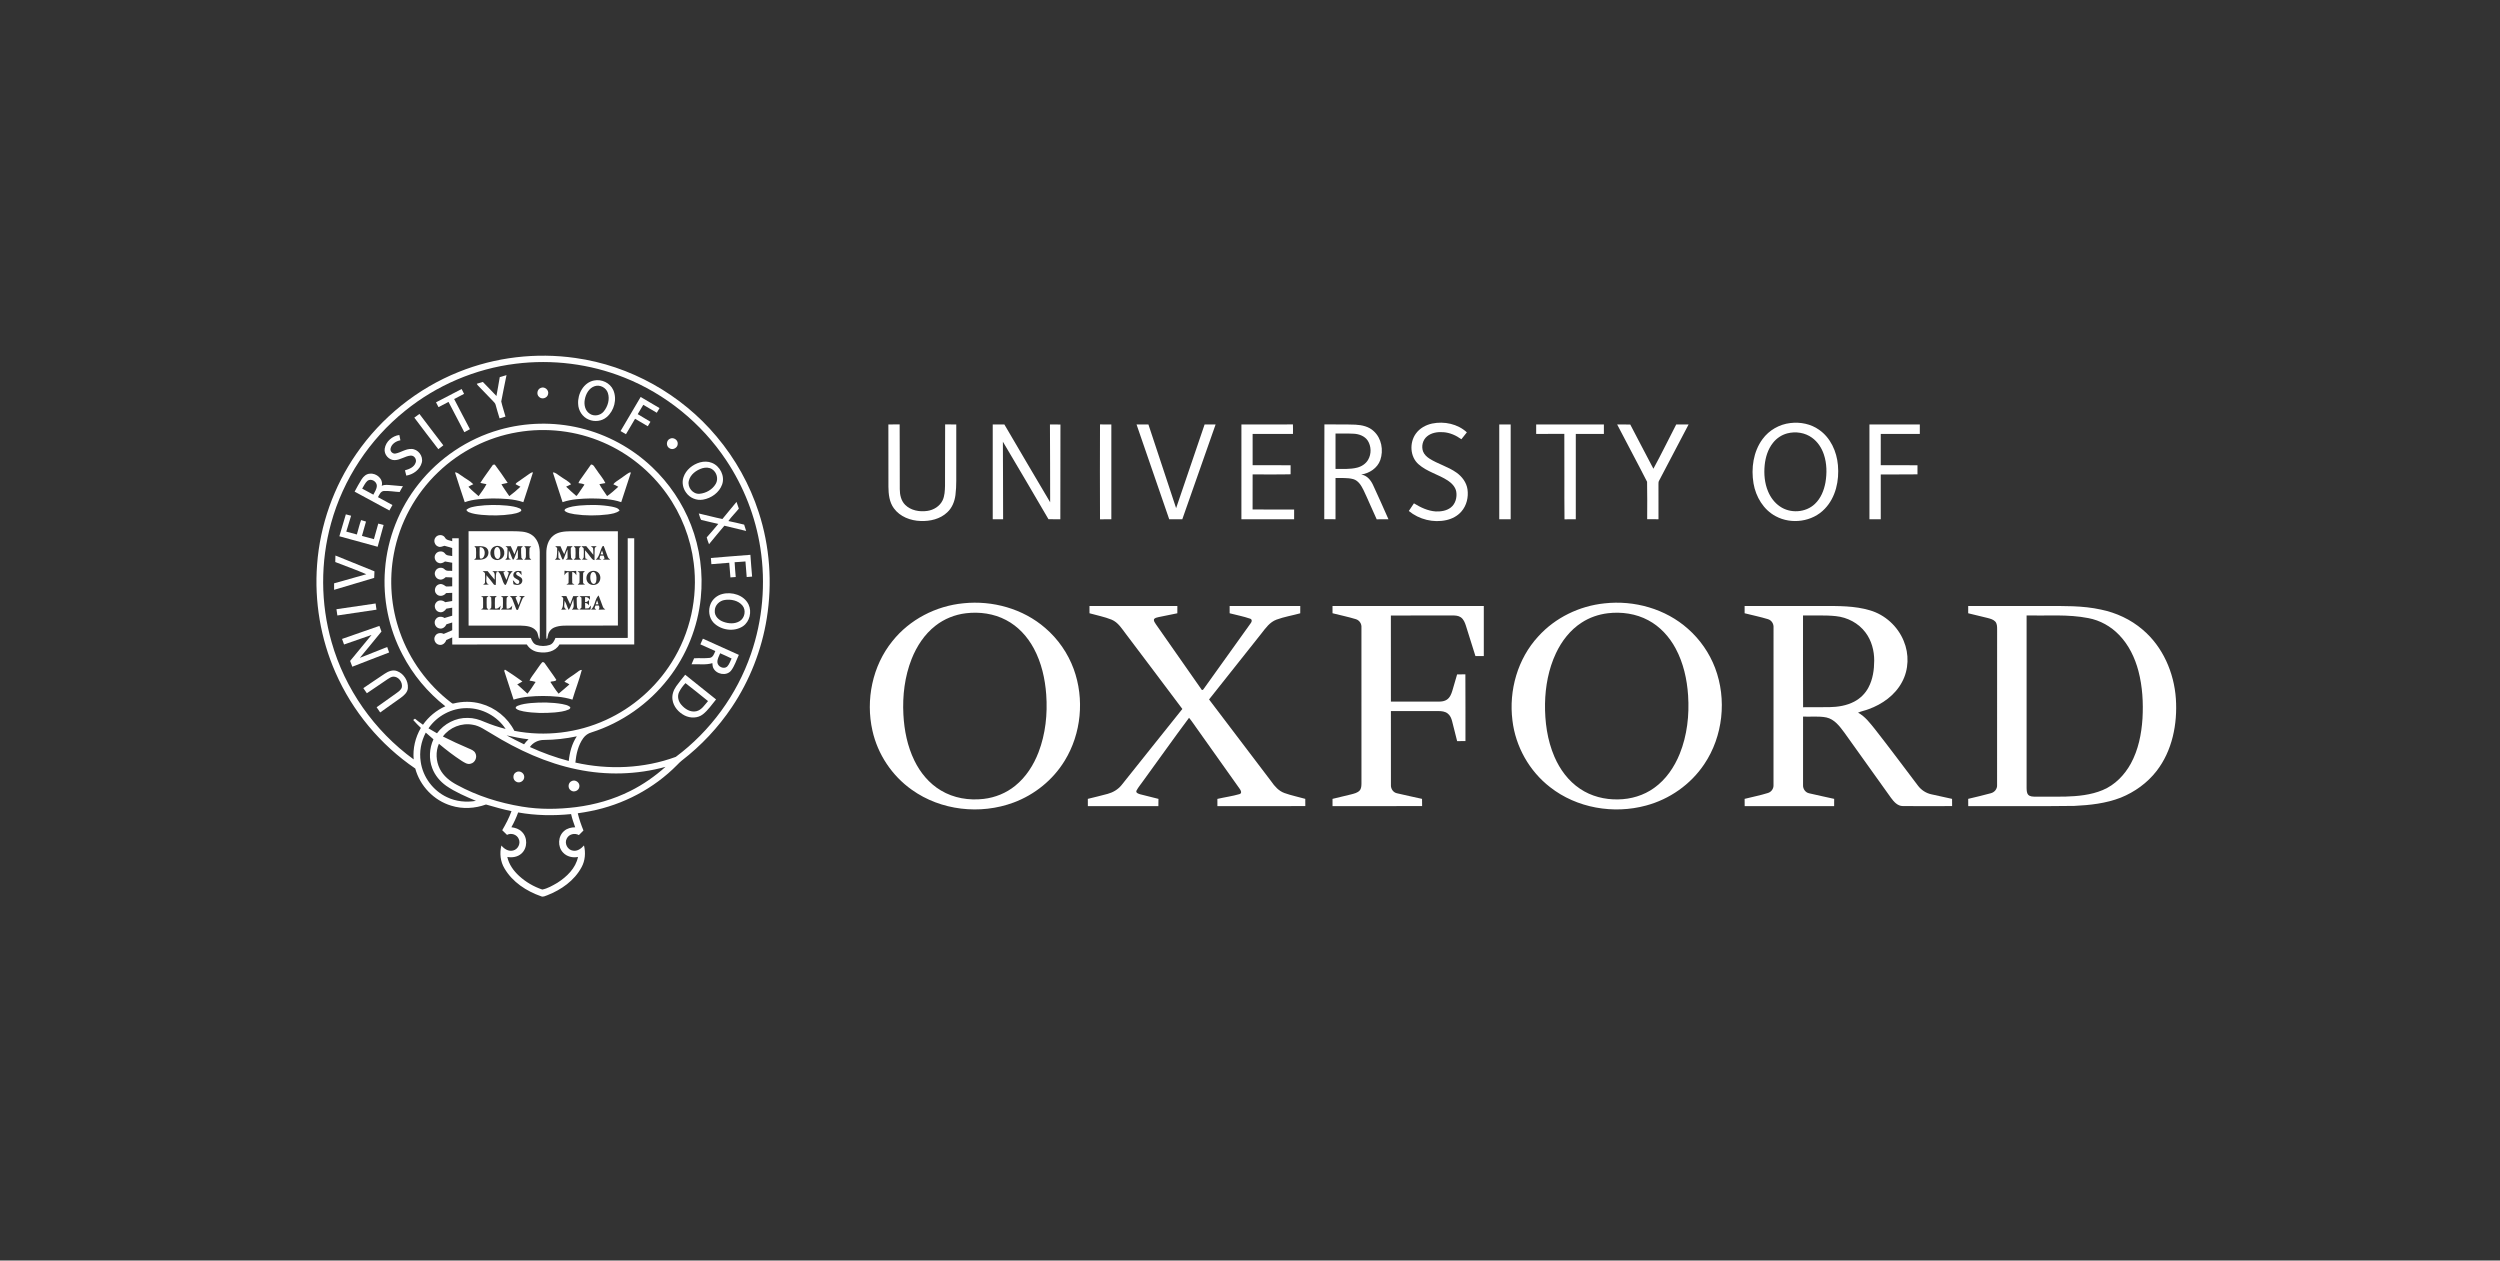 <?xml version="1.0" encoding="UTF-8"?> <svg xmlns="http://www.w3.org/2000/svg" width="238" height="120" viewBox="0 0 238 120" fill="none"><rect x="0" y="0" width="238" height="120" fill="#333333" stroke="none"/><path d="M43.665 35.41C47.167 33.996 51.044 33.544 54.78 34.08C59.981 34.805 64.858 37.537 68.224 41.563C70.006 43.678 71.378 46.138 72.23 48.77C73.287 52.011 73.538 55.503 72.996 58.867C72.514 61.877 71.376 64.781 69.677 67.313C68.378 69.255 66.755 70.98 64.906 72.407C64.747 72.531 64.606 72.676 64.466 72.821C62.241 75.081 59.314 76.615 56.205 77.221C55.807 77.302 55.406 77.366 55.004 77.424C55.136 77.986 55.327 78.531 55.545 79.065C55.4 79.208 55.255 79.353 55.11 79.499C54.718 79.279 54.169 79.402 53.964 79.817C53.7 80.274 54.022 80.914 54.543 80.982C54.965 81.062 55.332 80.782 55.596 80.486C55.765 81.178 55.711 81.93 55.364 82.559C54.682 83.835 53.425 84.711 52.101 85.228C51.911 85.289 51.71 85.42 51.509 85.325C50.116 84.84 48.785 83.971 48.028 82.675C47.633 82.023 47.547 81.225 47.733 80.492C47.997 80.821 48.422 81.085 48.856 80.966C49.315 80.855 49.587 80.298 49.384 79.87C49.212 79.446 48.665 79.265 48.267 79.48C48.11 79.338 47.961 79.188 47.812 79.037C48.151 78.455 48.468 77.856 48.695 77.22C47.873 77.059 47.071 76.815 46.266 76.589C45.21 76.972 44.033 77.039 42.956 76.7C41.307 76.21 39.979 74.822 39.534 73.164C36.216 70.909 33.552 67.709 31.942 64.035C30.522 60.817 29.919 57.247 30.188 53.741C30.467 49.984 31.771 46.312 33.915 43.215C36.309 39.734 39.743 36.98 43.665 35.41ZM49.087 34.628C45.252 35.1 41.563 36.678 38.563 39.11C35.18 41.829 32.672 45.62 31.52 49.806C30.497 53.487 30.513 57.449 31.566 61.121C32.826 65.58 35.631 69.576 39.382 72.295C39.288 71.254 39.54 70.197 40.066 69.297C39.812 69.056 39.567 68.804 39.335 68.541C39.391 68.5 39.447 68.459 39.504 68.419C39.744 68.628 40.004 68.812 40.267 68.994C40.803 68.231 41.544 67.617 42.397 67.238C40.707 65.914 39.302 64.227 38.317 62.319C37.012 59.847 36.428 57 36.654 54.214C36.875 51.263 38.008 48.391 39.85 46.075C41.794 43.612 44.52 41.774 47.54 40.916C50.034 40.203 52.712 40.143 55.234 40.75C57.792 41.362 60.179 42.661 62.084 44.474C63.702 46.005 64.978 47.897 65.782 49.976C66.636 52.172 66.953 54.571 66.714 56.914C66.437 59.711 65.341 62.416 63.607 64.627C61.756 67.002 59.184 68.81 56.312 69.723C55.998 69.808 55.72 70.001 55.531 70.265C55.044 70.939 54.854 71.781 54.775 72.596C57.928 73.307 61.294 73.172 64.336 72.054C67.625 69.603 70.153 66.142 71.489 62.264C72.606 59.037 72.91 55.535 72.386 52.162C71.927 49.186 70.804 46.316 69.132 43.813C66.786 40.287 63.353 37.494 59.413 35.936C56.155 34.636 52.566 34.192 49.087 34.628ZM49.244 41.15C46.43 41.625 43.776 42.974 41.718 44.949C39.543 47.017 38.035 49.779 37.492 52.733C37.025 55.212 37.224 57.813 38.072 60.19C38.997 62.82 40.704 65.166 42.916 66.865C42.997 66.919 43.082 67.019 43.191 66.969C44.039 66.755 44.94 66.755 45.783 66.993C47.141 67.361 48.33 68.318 48.967 69.576C51.885 70.145 54.977 69.781 57.68 68.541C60.241 67.378 62.443 65.447 63.938 63.066C65.707 60.281 66.459 56.875 66.043 53.603C65.754 51.239 64.859 48.953 63.474 47.017C61.95 44.877 59.838 43.16 57.425 42.121C54.87 41.01 51.988 40.673 49.244 41.15ZM40.792 69.337C41.06 69.498 41.329 69.656 41.602 69.81C42.273 68.893 43.39 68.313 44.532 68.345C45.083 68.343 45.619 68.499 46.119 68.723C46.775 68.995 47.449 69.222 48.137 69.396C47.331 68.182 45.904 67.404 44.443 67.415C43.005 67.4 41.6 68.153 40.792 69.337ZM42.163 70.114C42.968 70.516 43.782 70.898 44.611 71.247C44.851 71.353 45.138 71.446 45.256 71.704C45.46 72.083 45.23 72.609 44.806 72.704C44.494 72.8 44.213 72.592 43.961 72.441C43.199 71.945 42.478 71.391 41.783 70.806C41.458 71.559 41.503 72.458 41.868 73.189C42.21 73.876 42.836 74.37 43.502 74.722C45.421 75.771 47.538 76.436 49.691 76.79C51.392 77.075 53.13 77.05 54.837 76.838C56.631 76.61 58.397 76.111 60.014 75.295C61.227 74.691 62.345 73.906 63.356 73.004C60.623 73.758 57.715 73.829 54.943 73.247C52.038 72.656 49.31 71.398 46.798 69.85C46.22 69.53 45.677 69.096 45.005 68.995C43.944 68.793 42.804 69.247 42.163 70.114ZM40.533 69.743C40.087 70.589 39.902 71.576 40.053 72.524C40.255 73.973 41.232 75.279 42.558 75.894C43.409 76.305 44.384 76.4 45.311 76.243C44.338 75.825 43.352 75.412 42.476 74.808C41.89 74.387 41.402 73.812 41.15 73.13C40.813 72.247 40.87 71.236 41.265 70.381C41.022 70.167 40.781 69.95 40.533 69.743ZM48.23 70.008C48.775 70.309 49.332 70.585 49.89 70.859C50.016 70.685 50.159 70.524 50.318 70.38C49.614 70.308 48.922 70.152 48.23 70.008ZM51.778 70.443C51.259 70.439 50.741 70.685 50.445 71.116C51.637 71.664 52.876 72.11 54.146 72.445C54.228 71.621 54.449 70.794 54.912 70.097C53.882 70.317 52.831 70.435 51.778 70.443ZM48.682 78.754C49.047 78.796 49.418 78.915 49.679 79.186C50.245 79.726 50.229 80.741 49.642 81.259C49.282 81.587 48.763 81.665 48.297 81.582C48.447 82.292 48.889 82.9 49.414 83.384C50.048 83.966 50.81 84.412 51.627 84.685C52.138 84.585 52.609 84.305 53.059 84.044C53.953 83.474 54.806 82.659 55.026 81.581C54.523 81.682 53.962 81.554 53.607 81.169C53.066 80.612 53.107 79.6 53.711 79.103C53.997 78.853 54.384 78.76 54.757 78.759C54.61 78.345 54.464 77.93 54.368 77.501C52.69 77.67 50.99 77.642 49.328 77.344C49.154 77.831 48.936 78.302 48.682 78.754Z" fill="white"></path><path d="M47.577 35.9C47.789 35.831 48.004 35.772 48.22 35.712C48.057 36.549 47.869 37.382 47.719 38.219C47.827 38.706 47.993 39.178 48.122 39.659C47.934 39.714 47.746 39.77 47.56 39.83C47.415 39.405 47.312 38.967 47.182 38.536C47.148 38.386 47.025 38.283 46.926 38.175C46.47 37.711 46.028 37.233 45.57 36.77C45.505 36.697 45.425 36.629 45.394 36.533C45.584 36.471 45.777 36.42 45.968 36.361C46.406 36.8 46.828 37.255 47.261 37.7C47.364 37.1 47.483 36.502 47.577 35.9Z" fill="white"></path><path d="M56.551 36.223C57.275 36.073 58.08 36.45 58.383 37.133C58.765 38 58.475 39.094 57.763 39.703C57.299 40.106 56.604 40.184 56.046 39.943C55.45 39.703 55.057 39.087 55.039 38.452C54.981 37.499 55.554 36.414 56.551 36.223ZM56.623 36.761C56.073 36.935 55.766 37.505 55.671 38.042C55.579 38.524 55.699 39.102 56.135 39.381C56.551 39.67 57.157 39.563 57.472 39.174C57.866 38.696 58.069 38.011 57.869 37.409C57.708 36.909 57.126 36.601 56.623 36.761Z" fill="white"></path><path d="M51.499 36.922C51.857 36.774 52.278 37.136 52.18 37.512C52.121 37.887 51.609 38.062 51.335 37.798C51.038 37.562 51.136 37.035 51.499 36.922Z" fill="white"></path><path d="M41.508 38.302C42.321 37.88 43.134 37.457 43.947 37.034C44.025 37.188 44.103 37.341 44.18 37.495C43.863 37.657 43.55 37.822 43.235 37.988C43.737 38.943 44.227 39.906 44.736 40.858C44.56 40.958 44.382 41.053 44.203 41.146C43.7 40.186 43.2 39.224 42.699 38.262C42.382 38.429 42.065 38.596 41.746 38.759C41.666 38.607 41.587 38.454 41.508 38.302Z" fill="white"></path><path d="M59.078 41.037C59.711 39.953 60.352 38.873 60.99 37.791C61.59 38.143 62.189 38.498 62.789 38.85C62.701 38.999 62.613 39.147 62.526 39.295C62.099 39.04 61.669 38.79 61.24 38.538C61.065 38.835 60.894 39.135 60.711 39.428C61.11 39.677 61.525 39.902 61.923 40.155C61.836 40.295 61.751 40.437 61.668 40.579C61.263 40.344 60.86 40.107 60.458 39.868C60.169 40.358 59.88 40.848 59.592 41.338C59.422 41.235 59.25 41.134 59.078 41.037Z" fill="white"></path><path d="M39.443 39.759C39.606 39.643 39.766 39.522 39.928 39.404C40.677 40.41 41.449 41.396 42.205 42.396C42.045 42.517 41.887 42.639 41.729 42.762C40.965 41.762 40.193 40.769 39.443 39.759Z" fill="white"></path><path d="M136.34 40.321C137.489 40.085 138.769 40.351 139.645 41.159C139.479 41.384 139.293 41.594 139.122 41.816C138.619 41.451 138.03 41.186 137.405 41.144C136.864 41.103 136.273 41.189 135.848 41.549C135.436 41.89 135.294 42.498 135.481 42.993C135.593 43.272 135.821 43.485 136.067 43.648C136.89 44.178 137.865 44.424 138.663 44.997C139.188 45.37 139.608 45.93 139.704 46.579C139.814 47.323 139.626 48.128 139.123 48.699C138.758 49.122 138.243 49.391 137.704 49.512C136.459 49.794 135.102 49.455 134.119 48.646C134.283 48.405 134.45 48.164 134.607 47.917C135.238 48.307 135.934 48.641 136.686 48.69C137.181 48.707 137.714 48.629 138.116 48.316C138.565 47.967 138.726 47.346 138.635 46.801C138.551 46.347 138.205 45.996 137.834 45.75C136.944 45.163 135.853 44.916 135.046 44.199C134.227 43.486 134.167 42.144 134.786 41.285C135.151 40.774 135.733 40.451 136.34 40.321Z" fill="white"></path><path d="M170.44 40.274C171.388 40.157 172.39 40.356 173.175 40.914C174.269 41.671 174.859 42.985 174.971 44.283C175.105 45.75 174.767 47.348 173.72 48.436C172.553 49.676 170.538 49.952 169.053 49.147C167.884 48.531 167.15 47.294 166.934 46.016C166.695 44.577 166.913 42.997 167.794 41.803C168.414 40.953 169.397 40.392 170.44 40.274ZM170.152 41.256C169.614 41.396 169.131 41.721 168.789 42.157C168.306 42.759 168.074 43.525 167.997 44.283C167.914 45.125 167.989 45.999 168.32 46.784C168.555 47.349 168.935 47.864 169.444 48.21C170.431 48.902 171.903 48.812 172.777 47.973C173.342 47.441 173.644 46.688 173.782 45.936C173.931 45.053 173.92 44.125 173.633 43.269C173.423 42.641 173.043 42.056 172.499 41.668C171.832 41.183 170.943 41.051 170.152 41.256Z" fill="white"></path><path d="M84.573 40.408C84.93 40.407 85.288 40.412 85.646 40.403C85.667 42.459 85.642 44.515 85.659 46.571C85.661 47.102 85.78 47.67 86.169 48.058C86.71 48.603 87.542 48.746 88.278 48.639C88.885 48.555 89.469 48.194 89.737 47.63C89.936 47.203 89.951 46.719 89.966 46.256C89.981 44.305 89.96 42.355 89.977 40.404C90.331 40.411 90.683 40.408 91.037 40.408C91.037 41.754 91.036 43.099 91.037 44.445C91.023 45.339 91.076 46.239 90.959 47.128C90.881 47.742 90.637 48.355 90.173 48.779C89.507 49.413 88.55 49.633 87.652 49.599C86.689 49.573 85.68 49.193 85.098 48.393C84.664 47.805 84.585 47.048 84.578 46.339C84.567 44.362 84.575 42.386 84.573 40.408Z" fill="white"></path><path d="M94.508 40.408C94.877 40.408 95.247 40.407 95.617 40.41C97.071 42.877 98.506 45.358 99.975 47.816C99.982 45.347 99.959 42.877 99.955 40.408C100.287 40.409 100.62 40.404 100.954 40.414C100.94 43.421 100.959 46.429 100.944 49.436C100.567 49.428 100.19 49.438 99.814 49.428C98.376 46.963 96.93 44.503 95.475 42.049C95.479 44.511 95.5 46.974 95.496 49.436C95.167 49.431 94.837 49.432 94.508 49.433C94.508 46.425 94.508 43.417 94.508 40.408Z" fill="white"></path><path d="M104.721 49.439C104.709 46.428 104.709 43.416 104.721 40.405C105.08 40.413 105.44 40.409 105.8 40.41C105.801 43.417 105.801 46.426 105.8 49.434C105.44 49.434 105.08 49.43 104.721 49.439Z" fill="white"></path><path d="M108.198 40.408C108.575 40.408 108.952 40.408 109.329 40.408C110.209 43.064 111.083 45.722 111.966 48.377C112.865 45.719 113.77 43.062 114.679 40.407C115.027 40.409 115.377 40.407 115.726 40.408C114.67 43.416 113.61 46.423 112.556 49.431C112.141 49.434 111.724 49.433 111.309 49.432C110.274 46.424 109.234 43.417 108.198 40.408Z" fill="white"></path><path d="M118.183 40.411C119.817 40.404 121.452 40.418 123.087 40.405C123.098 40.707 123.096 41.01 123.09 41.312C121.81 41.306 120.53 41.312 119.25 41.309C119.248 42.302 119.25 43.295 119.25 44.287C120.454 44.291 121.659 44.279 122.865 44.294C122.856 44.58 122.856 44.866 122.865 45.152C121.661 45.182 120.455 45.158 119.25 45.165C119.246 46.277 119.254 47.39 119.246 48.501C120.565 48.515 121.883 48.502 123.202 48.508C123.2 48.817 123.2 49.125 123.201 49.433C121.528 49.432 119.855 49.437 118.182 49.431C118.187 46.425 118.185 43.418 118.183 40.411Z" fill="white"></path><path d="M126.07 49.427C126.088 46.419 126.061 43.41 126.084 40.402C127.071 40.421 128.058 40.39 129.044 40.429C129.663 40.462 130.319 40.605 130.781 41.049C131.527 41.725 131.726 42.867 131.403 43.798C131.131 44.564 130.368 45.061 129.586 45.176C130.126 45.251 130.498 45.701 130.712 46.169C131.223 47.248 131.692 48.344 132.181 49.433C131.807 49.434 131.434 49.428 131.061 49.438C130.629 48.519 130.249 47.576 129.809 46.661C129.593 46.23 129.321 45.752 128.824 45.611C128.276 45.466 127.701 45.519 127.142 45.507C127.141 46.816 127.141 48.124 127.141 49.432C126.784 49.431 126.426 49.437 126.07 49.427ZM127.142 41.275C127.141 42.398 127.141 43.522 127.142 44.644C127.827 44.634 128.525 44.691 129.197 44.52C129.624 44.413 130.026 44.153 130.248 43.764C130.57 43.212 130.551 42.478 130.205 41.942C129.914 41.512 129.385 41.316 128.882 41.29C128.303 41.258 127.721 41.283 127.142 41.275Z" fill="white"></path><path d="M142.729 40.41C143.091 40.41 143.453 40.41 143.816 40.41C143.817 43.418 143.817 46.425 143.816 49.434C143.453 49.434 143.091 49.434 142.729 49.433C142.729 46.425 142.729 43.418 142.729 40.41Z" fill="white"></path><path d="M146.244 40.41C148.393 40.409 150.541 40.41 152.69 40.41C152.69 40.709 152.69 41.01 152.69 41.309C151.799 41.309 150.907 41.311 150.016 41.309C150.013 44.017 150.015 46.726 150.015 49.434C149.656 49.435 149.297 49.428 148.94 49.441C148.912 46.73 148.944 44.017 148.924 41.305C148.031 41.315 147.137 41.307 146.244 41.309C146.244 41.01 146.244 40.71 146.244 40.41Z" fill="white"></path><path d="M153.953 40.409C154.369 40.41 154.784 40.403 155.2 40.414C155.924 41.823 156.675 43.218 157.404 44.624C158.159 43.237 158.849 41.813 159.576 40.409C159.968 40.407 160.361 40.408 160.754 40.409C159.818 42.192 158.881 43.975 157.946 45.758C157.881 45.863 157.885 45.988 157.886 46.107C157.89 47.215 157.887 48.324 157.888 49.432C157.529 49.432 157.169 49.437 156.811 49.428C156.813 48.241 156.83 47.052 156.802 45.866C155.874 44.037 154.893 42.233 153.953 40.409Z" fill="white"></path><path d="M177.971 40.41C179.569 40.41 181.168 40.41 182.766 40.41C182.766 40.709 182.766 41.01 182.766 41.309C181.527 41.31 180.288 41.309 179.048 41.309C179.048 42.302 179.05 43.294 179.047 44.286C180.213 44.293 181.379 44.279 182.545 44.293C182.537 44.581 182.537 44.87 182.544 45.158C181.379 45.175 180.213 45.16 179.048 45.166C179.049 46.589 179.048 48.011 179.048 49.434C178.689 49.434 178.329 49.434 177.971 49.434C177.971 46.425 177.971 43.418 177.971 40.41Z" fill="white"></path><path d="M36.624 42.715C36.724 42.033 37.346 41.499 38.017 41.41C38.056 41.578 38.088 41.748 38.119 41.917C37.7 41.989 37.265 42.267 37.18 42.71C37.123 42.987 37.407 43.244 37.678 43.172C38.184 43.066 38.629 42.722 39.163 42.74C39.802 42.745 40.32 43.426 40.154 44.044C39.978 44.71 39.341 45.174 38.679 45.278C38.639 45.11 38.597 44.942 38.553 44.775C38.956 44.663 39.419 44.48 39.567 44.05C39.701 43.737 39.435 43.336 39.087 43.374C38.561 43.418 38.12 43.791 37.586 43.804C37.027 43.828 36.533 43.268 36.624 42.715Z" fill="white"></path><path d="M63.775 41.769C64.098 41.593 64.538 41.866 64.52 42.236C64.537 42.627 64.042 42.896 63.724 42.668C63.389 42.473 63.421 41.924 63.775 41.769Z" fill="white"></path><path d="M66.636 44.018C67.007 43.917 67.415 43.915 67.774 44.064C68.552 44.372 69.031 45.32 68.747 46.121C68.476 46.893 67.718 47.43 66.929 47.565C66.324 47.673 65.672 47.409 65.321 46.903C65.009 46.488 64.898 45.921 65.069 45.426C65.302 44.725 65.941 44.217 66.636 44.018ZM66.874 44.572C66.293 44.748 65.713 45.169 65.572 45.789C65.428 46.396 65.961 47.061 66.594 47.008C67.211 46.957 67.823 46.606 68.138 46.065C68.411 45.602 68.241 44.961 67.795 44.671C67.525 44.492 67.177 44.487 66.874 44.572Z" fill="white"></path><path d="M46.929 44.246C46.972 44.242 47.06 44.232 47.104 44.227C47.526 44.798 47.944 45.374 48.331 45.97C48.134 46.017 47.934 46.055 47.736 46.099C47.957 46.493 48.234 46.853 48.483 47.23C48.857 46.958 49.211 46.655 49.546 46.336C49.394 46.257 49.236 46.188 49.088 46.101C49.105 45.992 49.212 45.945 49.289 45.885C49.659 45.629 50.028 45.37 50.395 45.109C50.496 45.035 50.608 44.965 50.739 44.965C50.455 45.918 50.124 46.857 49.822 47.806C48.882 47.486 47.874 47.461 46.891 47.452C46.003 47.48 45.088 47.504 44.243 47.809C43.925 46.867 43.615 45.922 43.316 44.974C43.561 44.959 43.729 45.166 43.925 45.278C44.298 45.557 44.732 45.761 45.06 46.097C44.901 46.172 44.737 46.237 44.594 46.339C44.884 46.668 45.236 46.938 45.559 47.233C45.824 46.862 46.11 46.499 46.313 46.09C46.118 46.053 45.922 46.021 45.73 45.971C46.102 45.378 46.534 44.824 46.929 44.246Z" fill="white"></path><path d="M55.424 45.411C55.704 45.015 55.987 44.621 56.264 44.222C56.528 44.216 56.607 44.51 56.754 44.677C57.038 45.12 57.404 45.512 57.634 45.988C57.442 46.022 57.251 46.053 57.061 46.092C57.265 46.495 57.556 46.845 57.797 47.226C58.18 46.966 58.524 46.65 58.865 46.339C58.709 46.254 58.548 46.177 58.388 46.102C58.547 45.884 58.799 45.767 59.01 45.607C59.313 45.404 59.597 45.17 59.912 44.985C59.951 44.984 60.027 44.981 60.064 44.979C59.762 45.923 59.446 46.863 59.141 47.805C58.22 47.491 57.233 47.464 56.27 47.451C55.358 47.472 54.426 47.505 53.556 47.806C53.249 46.863 52.936 45.922 52.633 44.979C52.91 44.963 53.102 45.211 53.328 45.336C53.671 45.597 54.087 45.773 54.37 46.104C54.209 46.173 54.049 46.247 53.894 46.331C54.207 46.625 54.515 46.929 54.848 47.2L54.907 47.196C55.172 46.857 55.392 46.485 55.641 46.135C55.468 46.031 55.261 46.026 55.068 45.991C55.14 45.772 55.295 45.597 55.424 45.411Z" fill="white"></path><path d="M34.429 45.625C34.604 45.352 34.876 45.108 35.215 45.095C35.835 45.023 36.514 45.597 36.341 46.251C36.636 46.105 36.967 46.172 37.28 46.194C37.64 46.227 38 46.252 38.36 46.289C38.245 46.467 38.142 46.652 38.045 46.84C37.548 46.815 37.053 46.72 36.555 46.74C36.238 46.76 36.117 47.094 35.983 47.329C36.445 47.574 36.901 47.829 37.361 48.08C37.266 48.254 37.17 48.427 37.07 48.598C35.97 47.994 34.866 47.395 33.759 46.804C33.977 46.408 34.186 46.006 34.429 45.625ZM34.981 45.774C34.755 45.976 34.639 46.266 34.479 46.518C34.832 46.712 35.187 46.902 35.543 47.092C35.681 46.828 35.862 46.564 35.875 46.255C35.883 45.835 35.325 45.508 34.981 45.774Z" fill="white"></path><path d="M70.116 47.781C70.195 47.993 70.266 48.206 70.338 48.419C70.018 48.824 69.639 49.182 69.34 49.603C69.842 49.709 70.344 49.82 70.843 49.945C70.901 50.147 70.967 50.347 71.033 50.547C70.343 50.376 69.652 50.211 68.96 50.047C68.474 50.635 67.975 51.212 67.498 51.808C67.411 51.596 67.339 51.38 67.28 51.16C67.657 50.74 68.02 50.309 68.383 49.877C67.841 49.739 67.289 49.643 66.75 49.495C66.63 49.316 66.603 49.082 66.524 48.882C67.275 49.05 68.019 49.257 68.773 49.409C69.205 48.854 69.679 48.333 70.116 47.781Z" fill="white"></path><path d="M45.458 48.175C46.387 48.049 47.33 48.046 48.261 48.133C48.673 48.184 49.097 48.228 49.477 48.404C49.596 48.44 49.702 48.608 49.557 48.686C49.308 48.851 49 48.893 48.712 48.949C47.768 49.091 46.805 49.098 45.855 49.014C45.439 48.969 45.014 48.922 44.625 48.759C44.52 48.724 44.459 48.627 44.39 48.548C44.678 48.281 45.088 48.241 45.458 48.175Z" fill="white"></path><path d="M53.87 48.421C54.275 48.219 54.737 48.181 55.179 48.126C56.199 48.042 57.237 48.044 58.247 48.232C58.511 48.3 58.845 48.333 58.985 48.605C58.667 48.866 58.244 48.914 57.852 48.976C56.804 49.105 55.736 49.104 54.69 48.953C54.385 48.891 54.047 48.858 53.793 48.661C53.686 48.587 53.785 48.457 53.87 48.421Z" fill="white"></path><path d="M32.306 51.052C32.512 50.356 32.723 49.662 32.924 48.966C33.091 49.008 33.258 49.052 33.425 49.097C33.272 49.602 33.119 50.106 32.966 50.609C33.303 50.696 33.638 50.791 33.973 50.884C34.109 50.426 34.213 49.958 34.377 49.511C34.532 49.559 34.688 49.607 34.844 49.654C34.715 50.109 34.586 50.563 34.458 51.018C34.838 51.117 35.217 51.225 35.596 51.329C35.732 50.833 35.878 50.342 36.012 49.846C36.182 49.888 36.35 49.934 36.52 49.979C36.335 50.672 36.14 51.361 35.951 52.052C34.737 51.712 33.52 51.389 32.306 51.052Z" fill="white"></path><path d="M44.607 50.573C46.027 50.573 47.447 50.574 48.867 50.573C49.437 50.584 50.049 50.572 50.555 50.876C51.134 51.219 51.381 51.919 51.384 52.563C51.393 55.166 51.383 57.77 51.389 60.372C51.39 60.536 51.383 60.7 51.36 60.863C51.199 60.623 51.252 60.296 51.054 60.071C50.715 59.616 50.093 59.575 49.574 59.559C47.919 59.554 46.264 59.555 44.61 59.558C44.604 56.564 44.609 53.568 44.607 50.573ZM45.154 51.999C45.194 52.043 45.272 52.13 45.31 52.174C45.335 52.463 45.328 52.756 45.317 53.047C45.335 53.168 45.194 53.208 45.13 53.284C45.492 53.272 45.894 53.348 46.218 53.145C46.594 52.923 46.611 52.267 46.192 52.081C45.864 51.947 45.499 52.012 45.154 51.999ZM47.068 52.03C46.587 52.227 46.54 53.005 47.013 53.239C47.439 53.483 48.039 53.147 48.007 52.644C48.055 52.158 47.491 51.815 47.068 52.03ZM48.126 52.001C48.189 52.077 48.34 52.115 48.317 52.241C48.319 52.505 48.301 52.769 48.271 53.032C48.276 53.151 48.16 53.209 48.091 53.287C48.274 53.288 48.459 53.294 48.64 53.255C48.59 53.227 48.49 53.17 48.439 53.142C48.41 52.892 48.43 52.64 48.439 52.389C48.596 52.667 48.675 52.981 48.815 53.268C48.838 53.265 48.886 53.259 48.909 53.257C49.056 52.945 49.141 52.607 49.303 52.302C49.31 52.583 49.308 52.864 49.304 53.146C49.257 53.18 49.163 53.246 49.116 53.279C49.345 53.287 49.574 53.286 49.803 53.285C49.762 53.241 49.679 53.153 49.638 53.109C49.609 52.797 49.601 52.483 49.61 52.17C49.654 52.126 49.74 52.041 49.784 51.997C49.614 51.998 49.445 51.999 49.275 51.998C49.175 52.258 49.074 52.518 48.976 52.779C48.854 52.521 48.739 52.259 48.625 51.997C48.458 51.998 48.292 51.999 48.126 52.001ZM49.883 52.001C50.133 52.126 50.052 52.414 50.067 52.639C50.052 52.866 50.133 53.151 49.887 53.285C50.117 53.285 50.347 53.285 50.578 53.287C50.536 53.243 50.455 53.155 50.413 53.112C50.389 52.799 50.392 52.483 50.411 52.17C50.453 52.132 50.537 52.056 50.58 52.017C50.348 51.992 50.115 51.993 49.883 52.001ZM45.953 54.374C46.023 54.453 46.166 54.492 46.173 54.613C46.2 54.913 46.181 55.214 46.166 55.513C46.121 55.549 46.032 55.619 45.987 55.655C46.173 55.666 46.36 55.666 46.546 55.64C46.148 55.532 46.352 55.05 46.303 54.756C46.564 55.044 46.788 55.363 47.031 55.666C47.072 55.673 47.153 55.689 47.194 55.696C47.242 55.296 47.163 54.885 47.251 54.491L47.427 54.437C47.251 54.335 47.044 54.379 46.852 54.377C47.205 54.5 47.064 54.904 47.093 55.187C46.859 54.925 46.647 54.645 46.426 54.373C46.268 54.374 46.11 54.373 45.953 54.374ZM47.468 54.462C47.801 54.785 47.773 55.354 48.071 55.688L48.159 55.667C48.393 55.246 48.419 54.689 48.814 54.374C48.635 54.374 48.455 54.374 48.276 54.373C48.319 54.411 48.403 54.487 48.446 54.525C48.383 54.759 48.297 54.986 48.213 55.214C48.09 54.986 48.008 54.739 47.921 54.497C47.967 54.468 48.062 54.41 48.108 54.38C47.878 54.374 47.648 54.374 47.418 54.365C47.43 54.389 47.455 54.438 47.468 54.462ZM49.046 54.419C48.856 54.528 48.799 54.828 48.965 54.981C49.098 55.094 49.267 55.154 49.4 55.267C49.492 55.387 49.422 55.59 49.259 55.592C49.05 55.574 48.98 55.341 48.823 55.234C48.837 55.365 48.861 55.495 48.886 55.624C49.08 55.677 49.298 55.731 49.489 55.635C49.702 55.547 49.792 55.264 49.673 55.07C49.547 54.885 49.291 54.858 49.154 54.688C49.075 54.542 49.266 54.384 49.4 54.467C49.501 54.549 49.575 54.658 49.661 54.753C49.651 54.631 49.64 54.509 49.628 54.387C49.436 54.356 49.221 54.306 49.046 54.419ZM45.792 56.764C45.84 56.795 45.936 56.856 45.984 56.887C45.997 57.222 45.995 57.558 45.987 57.893C45.921 57.935 45.856 57.978 45.792 58.021C46.029 58.041 46.267 58.039 46.505 58.038C46.45 57.974 46.375 57.925 46.339 57.849C46.315 57.531 46.332 57.212 46.335 56.895C46.397 56.847 46.46 56.798 46.522 56.749C46.278 56.746 46.035 56.746 45.792 56.764ZM46.579 56.758C46.64 56.798 46.701 56.838 46.763 56.878C46.777 57.214 46.796 57.553 46.76 57.887C46.714 57.92 46.62 57.986 46.574 58.018C46.911 58.054 47.249 58.029 47.586 58.043C47.617 57.913 47.643 57.782 47.665 57.651C47.528 57.832 47.372 57.994 47.122 57.925C47.115 57.608 47.1 57.29 47.121 56.973C47.118 56.859 47.242 56.814 47.306 56.743C47.064 56.75 46.821 56.747 46.579 56.758ZM47.688 56.755C47.75 56.801 47.813 56.847 47.875 56.894C47.879 57.214 47.895 57.535 47.873 57.855C47.827 57.899 47.734 57.989 47.689 58.034C48.026 58.038 48.364 58.038 48.702 58.036C48.725 57.909 48.748 57.78 48.767 57.652C48.631 57.831 48.477 57.99 48.23 57.933C48.22 57.614 48.206 57.295 48.227 56.977C48.221 56.862 48.346 56.815 48.41 56.743C48.169 56.75 47.928 56.749 47.688 56.755ZM48.534 56.745C48.614 56.822 48.717 56.886 48.758 56.996C48.903 57.339 49.025 57.693 49.159 58.041C49.196 58.047 49.272 58.059 49.309 58.065C49.459 57.708 49.58 57.338 49.744 56.987C49.791 56.881 49.895 56.821 49.976 56.745C49.789 56.75 49.602 56.749 49.415 56.748C49.464 56.784 49.56 56.853 49.609 56.888C49.527 57.13 49.445 57.373 49.363 57.615C49.259 57.376 49.169 57.13 49.074 56.887C49.118 56.852 49.206 56.782 49.251 56.747C49.011 56.749 48.772 56.751 48.534 56.745Z" fill="white"></path><path d="M52.662 51.004C53.116 50.622 53.739 50.588 54.305 50.575C55.81 50.571 57.316 50.575 58.821 50.574C58.824 53.566 58.815 56.558 58.825 59.549C57.37 59.565 55.915 59.551 54.46 59.556C53.901 59.564 53.315 59.515 52.785 59.729C52.451 59.861 52.204 60.177 52.157 60.532C52.115 60.628 52.156 60.788 52.035 60.833C52.016 60.732 52.006 60.631 52.007 60.528C52.012 57.901 52.006 55.273 52.01 52.645C52.006 52.046 52.178 51.395 52.662 51.004ZM52.856 51.999C52.923 52.051 52.986 52.108 53.043 52.17C53.054 52.456 53.031 52.743 53.001 53.027C53.006 53.146 52.892 53.206 52.824 53.286C52.993 53.285 53.161 53.285 53.329 53.287L53.333 53.23C53.291 53.207 53.208 53.16 53.166 53.137C53.14 52.887 53.158 52.636 53.17 52.386C53.323 52.665 53.403 52.975 53.541 53.261C53.564 53.261 53.612 53.26 53.636 53.259C53.782 52.946 53.871 52.609 54.031 52.302C54.037 52.584 54.037 52.865 54.032 53.146C53.985 53.179 53.893 53.246 53.846 53.28C54.076 53.286 54.305 53.286 54.535 53.285C54.493 53.241 54.409 53.153 54.367 53.108C54.338 52.795 54.331 52.479 54.337 52.164C54.383 52.123 54.476 52.04 54.523 51.999C54.349 51.998 54.177 51.998 54.003 51.998C53.906 52.251 53.809 52.505 53.713 52.758C53.57 52.519 53.467 52.259 53.361 52.002C53.192 51.998 53.024 51.998 52.856 51.999ZM54.623 51.998C54.663 52.044 54.742 52.136 54.782 52.182C54.801 52.49 54.802 52.801 54.781 53.109C54.738 53.153 54.652 53.24 54.61 53.284C54.845 53.285 55.08 53.284 55.315 53.286C55.272 53.243 55.185 53.157 55.142 53.113C55.118 52.802 55.12 52.487 55.14 52.176C55.184 52.131 55.27 52.043 55.312 51.998C55.083 51.998 54.852 51.998 54.623 51.998ZM55.346 52.003C55.422 52.056 55.493 52.116 55.558 52.183C55.593 52.44 55.579 52.701 55.572 52.959C55.592 53.105 55.508 53.207 55.38 53.265C55.572 53.298 55.769 53.296 55.959 53.25C55.9 53.229 55.782 53.187 55.722 53.164C55.693 52.907 55.69 52.647 55.702 52.387C55.884 52.586 56.045 52.803 56.209 53.018C56.315 53.148 56.407 53.325 56.601 53.321C56.61 52.959 56.588 52.598 56.616 52.237C56.606 52.114 56.743 52.074 56.811 51.998C56.62 51.998 56.43 51.998 56.241 52.002C56.314 52.053 56.386 52.106 56.457 52.161C56.493 52.377 56.48 52.598 56.486 52.817C56.254 52.548 56.04 52.264 55.81 51.993C55.655 51.997 55.501 51.999 55.346 52.003ZM56.717 53.285C56.896 53.286 57.075 53.284 57.254 53.278C57.207 53.248 57.112 53.187 57.064 53.156C57.092 53.07 57.119 52.984 57.146 52.898C57.253 52.896 57.36 52.894 57.468 52.892C57.498 52.982 57.528 53.073 57.558 53.164C57.517 53.193 57.434 53.25 57.393 53.278C57.624 53.288 57.856 53.286 58.087 53.284C58.008 53.205 57.904 53.144 57.867 53.034C57.72 52.686 57.622 52.32 57.47 51.975L57.376 51.983C57.099 52.384 57.11 52.961 56.717 53.285ZM53.742 54.331C53.739 54.477 53.735 54.624 53.734 54.77C53.823 54.612 53.928 54.463 54.127 54.456C54.137 54.81 54.137 55.165 54.125 55.519C54.073 55.551 53.969 55.617 53.917 55.65C54.178 55.667 54.439 55.667 54.7 55.648C54.645 55.616 54.534 55.553 54.478 55.521C54.466 55.166 54.465 54.81 54.477 54.455C54.672 54.459 54.774 54.618 54.873 54.762C54.874 54.623 54.868 54.484 54.857 54.346C54.487 54.376 54.109 54.408 53.742 54.331ZM54.978 54.379C55.041 54.428 55.105 54.478 55.169 54.527C55.163 54.849 55.189 55.171 55.157 55.492C55.116 55.534 55.034 55.617 54.993 55.658C55.227 55.662 55.461 55.664 55.696 55.652C55.65 55.618 55.559 55.549 55.513 55.514C55.508 55.211 55.496 54.908 55.513 54.606C55.5 54.489 55.631 54.447 55.691 54.372C55.453 54.373 55.215 54.372 54.978 54.379ZM56.153 54.435C55.806 54.633 55.718 55.154 55.972 55.46C56.202 55.745 56.673 55.765 56.941 55.523C57.222 55.263 57.229 54.756 56.939 54.501C56.728 54.312 56.395 54.302 56.153 54.435ZM53.421 56.746C53.523 56.828 53.659 56.906 53.615 57.062C53.579 57.39 53.664 57.776 53.424 58.042C53.595 58.038 53.771 58.053 53.937 58.002C53.567 57.919 53.768 57.451 53.746 57.188C53.925 57.46 53.984 57.788 54.145 58.07C54.36 57.753 54.437 57.369 54.596 57.025C54.552 57.357 54.751 57.797 54.439 58.038C54.664 58.038 54.888 58.036 55.112 58.033C55.071 57.998 54.988 57.928 54.947 57.893C54.892 57.564 54.915 57.226 54.901 56.892C54.969 56.844 55.037 56.796 55.106 56.749C54.926 56.749 54.747 56.749 54.568 56.753C54.472 57.012 54.372 57.269 54.277 57.527C54.146 57.271 54.04 57.005 53.917 56.745C53.752 56.749 53.586 56.749 53.421 56.746ZM55.174 56.748C55.219 56.786 55.309 56.86 55.355 56.898C55.359 57.217 55.376 57.537 55.351 57.856C55.3 57.9 55.2 57.986 55.15 58.03C55.503 58.04 55.857 58.039 56.211 58.034C56.232 57.903 56.252 57.772 56.269 57.642C56.185 57.729 56.112 57.825 56.029 57.911C55.922 57.925 55.815 57.932 55.709 57.931C55.7 57.755 55.697 57.579 55.697 57.402C55.869 57.398 55.986 57.505 56.075 57.639C56.079 57.465 56.082 57.292 56.078 57.119C55.981 57.237 55.86 57.321 55.701 57.327C55.697 57.169 55.696 57.012 55.694 56.856C55.914 56.805 56.056 56.943 56.165 57.113C56.164 56.993 56.162 56.874 56.161 56.756C55.832 56.745 55.503 56.749 55.174 56.748ZM56.261 58.035C56.429 58.037 56.597 58.037 56.765 58.035C56.712 57.986 56.658 57.94 56.604 57.894C56.63 57.811 56.656 57.729 56.684 57.646C56.793 57.647 56.903 57.647 57.013 57.648C57.077 57.785 57.086 57.925 56.98 58.044C57.195 58.038 57.411 58.035 57.627 58.027C57.536 57.949 57.425 57.882 57.391 57.76C57.248 57.405 57.138 57.036 56.987 56.683C56.604 57.043 56.676 57.691 56.261 58.035Z" fill="white"></path><path d="M41.462 51.165C41.667 50.868 42.171 50.859 42.361 51.175C42.487 51.44 42.812 51.434 43.052 51.525C43.051 51.454 43.05 51.313 43.05 51.242C43.256 51.241 43.464 51.241 43.671 51.241C43.673 54.405 43.67 57.569 43.672 60.734C45.96 60.732 48.248 60.734 50.536 60.733C50.641 61.001 50.777 61.296 51.072 61.396C51.473 61.532 51.927 61.532 52.329 61.399C52.629 61.303 52.771 61.005 52.876 60.733C55.171 60.73 57.467 60.74 59.762 60.728C59.754 57.566 59.76 54.403 59.758 51.241C59.965 51.241 60.172 51.241 60.378 51.24C60.38 54.611 60.379 57.983 60.379 61.354C58.005 61.355 55.631 61.351 53.257 61.355C52.873 62.034 52.013 62.203 51.298 62.086C50.827 62.033 50.398 61.76 50.152 61.355C47.786 61.354 45.421 61.35 43.055 61.357C43.05 61.132 43.05 60.907 43.05 60.681C42.86 60.759 42.671 60.839 42.487 60.928C42.398 61.204 42.142 61.445 41.834 61.388C41.444 61.347 41.212 60.852 41.437 60.528C41.6 60.249 41.971 60.208 42.242 60.348C42.513 60.235 42.784 60.12 43.052 59.999C43.05 59.753 43.05 59.507 43.05 59.261C42.867 59.317 42.684 59.373 42.502 59.433C42.39 59.684 42.135 59.897 41.844 59.83C41.437 59.776 41.232 59.231 41.504 58.922C41.694 58.665 42.067 58.661 42.317 58.833C42.562 58.762 42.805 58.688 43.05 58.614C43.051 58.359 43.05 58.105 43.051 57.85C42.864 57.881 42.678 57.912 42.491 57.945C42.353 58.156 42.117 58.341 41.848 58.274C41.441 58.215 41.244 57.668 41.519 57.362C41.73 57.086 42.141 57.113 42.385 57.329C42.607 57.294 42.829 57.256 43.05 57.217C43.05 56.958 43.05 56.697 43.051 56.438C42.856 56.444 42.661 56.452 42.466 56.461C42.259 56.747 41.807 56.836 41.557 56.556C41.249 56.261 41.43 55.681 41.85 55.614C42.086 55.547 42.281 55.711 42.464 55.831C42.659 55.84 42.855 55.822 43.05 55.816C43.05 55.535 43.05 55.254 43.052 54.973C42.844 54.962 42.636 54.952 42.428 54.947C42.272 55.094 42.066 55.225 41.841 55.165C41.475 55.103 41.266 54.641 41.468 54.328C41.63 54.023 42.088 53.95 42.329 54.203C42.512 54.406 42.809 54.315 43.05 54.349C43.05 54.09 43.05 53.831 43.051 53.573C42.823 53.531 42.596 53.487 42.366 53.452C42.196 53.575 41.981 53.676 41.771 53.594C41.428 53.497 41.266 53.044 41.47 52.752C41.65 52.45 42.133 52.398 42.353 52.681C42.504 52.921 42.81 52.881 43.051 52.938C43.05 52.684 43.05 52.429 43.05 52.174C42.804 52.105 42.564 52.014 42.315 51.959C42.123 52.001 41.93 52.126 41.73 52.037C41.378 51.929 41.23 51.452 41.462 51.165Z" fill="white"></path><path d="M45.664 52.094C46.182 52.045 46.266 52.776 45.998 53.086C45.927 53.177 45.701 53.248 45.675 53.087C45.641 52.757 45.665 52.425 45.664 52.094Z" fill="white"></path><path d="M47.225 52.101C47.425 51.988 47.584 52.236 47.608 52.407C47.645 52.657 47.687 52.977 47.496 53.176C47.289 53.309 47.106 53.058 47.078 52.874C47.033 52.62 47.001 52.282 47.225 52.101Z" fill="white"></path><path d="M57.172 52.771C57.218 52.649 57.265 52.529 57.314 52.408C57.353 52.533 57.394 52.66 57.434 52.786C57.346 52.781 57.259 52.776 57.172 52.771Z" fill="white"></path><path d="M67.677 53.12C68.931 53.023 70.183 52.907 71.438 52.818C71.479 53.51 71.548 54.201 71.6 54.892C71.428 54.906 71.257 54.92 71.086 54.934C71.046 54.44 71.004 53.945 70.967 53.45C70.623 53.474 70.281 53.51 69.936 53.523C69.953 53.994 70.008 54.462 70.041 54.931C69.872 54.944 69.704 54.958 69.537 54.97C69.502 54.504 69.462 54.039 69.424 53.574C68.857 53.625 68.29 53.668 67.723 53.71C67.708 53.513 67.693 53.317 67.677 53.12Z" fill="white"></path><path d="M31.932 52.886C33.173 53.382 34.409 53.89 35.649 54.391C35.642 54.598 35.633 54.805 35.623 55.014C34.353 55.397 33.08 55.775 31.807 56.151C31.808 55.945 31.808 55.738 31.806 55.532C32.826 55.238 33.851 54.962 34.871 54.668C33.906 54.239 32.9 53.901 31.918 53.506C31.923 53.3 31.927 53.092 31.932 52.886Z" fill="white"></path><path d="M56.377 54.472C56.496 54.404 56.633 54.488 56.688 54.598C56.802 54.82 56.8 55.084 56.761 55.325C56.745 55.457 56.656 55.598 56.506 55.593C56.285 55.541 56.22 55.289 56.2 55.094C56.187 54.88 56.187 54.612 56.377 54.472Z" fill="white"></path><path d="M68.763 56.549C69.682 56.31 70.829 56.65 71.262 57.546C71.59 58.245 71.376 59.169 70.735 59.615C69.885 60.184 68.633 60.003 67.929 59.278C67.489 58.809 67.405 58.077 67.648 57.494C67.843 57.026 68.274 56.672 68.763 56.549ZM69.011 57.114C68.496 57.181 68.039 57.621 68.047 58.156C68.007 58.658 68.434 59.048 68.874 59.198C69.365 59.379 69.958 59.418 70.417 59.131C70.909 58.833 71.05 58.085 70.676 57.641C70.28 57.167 69.598 57.029 69.011 57.114Z" fill="white"></path><path d="M56.71 57.536C56.753 57.406 56.799 57.277 56.845 57.148C56.886 57.274 56.928 57.4 56.971 57.526C56.906 57.529 56.776 57.533 56.71 57.536Z" fill="white"></path><path d="M91.72 57.432C94.49 57.144 97.397 57.949 99.511 59.79C100.725 60.831 101.665 62.188 102.216 63.69C103.254 66.529 102.944 69.841 101.358 72.42C100.245 74.246 98.495 75.66 96.492 76.403C93.324 77.582 89.566 77.165 86.804 75.186C84.918 73.853 83.555 71.807 83.055 69.553C82.396 66.627 83.052 63.391 84.95 61.045C86.588 58.98 89.105 57.681 91.72 57.432ZM91.953 58.382C90.906 58.508 89.892 58.914 89.061 59.565C88.018 60.374 87.273 61.514 86.789 62.73C86.127 64.405 85.909 66.231 86.003 68.022C86.082 69.528 86.384 71.042 87.049 72.404C87.609 73.558 88.461 74.592 89.572 75.25C90.784 75.983 92.253 76.221 93.649 76.055C94.737 75.928 95.794 75.501 96.644 74.807C97.673 73.98 98.401 72.832 98.871 71.609C99.537 69.87 99.732 67.976 99.601 66.128C99.492 64.612 99.148 63.092 98.428 61.746C97.825 60.617 96.923 59.625 95.78 59.03C94.615 58.411 93.254 58.226 91.953 58.382Z" fill="white"></path><path d="M152.748 57.44C155.577 57.126 158.558 57.957 160.696 59.865C161.842 60.874 162.735 62.164 163.278 63.591C164.408 66.576 164.031 70.104 162.242 72.754C160.953 74.681 158.938 76.092 156.703 76.688C153.61 77.529 150.109 76.932 147.571 74.94C145.59 73.412 144.275 71.067 143.984 68.584C143.624 65.732 144.478 62.708 146.445 60.584C148.058 58.799 150.361 57.686 152.748 57.44ZM153.057 58.382C152.176 58.489 151.315 58.787 150.571 59.273C149.485 59.971 148.67 61.031 148.125 62.19C147.421 63.688 147.115 65.35 147.086 66.997C147.063 68.709 147.298 70.449 147.977 72.031C148.498 73.246 149.318 74.361 150.428 75.097C151.485 75.809 152.772 76.132 154.039 76.103C155.257 76.089 156.482 75.729 157.474 75.011C158.597 74.211 159.399 73.029 159.911 71.762C160.618 70.007 160.831 68.081 160.707 66.202C160.604 64.66 160.259 63.11 159.524 61.741C158.929 60.629 158.044 59.65 156.923 59.053C155.75 58.419 154.372 58.224 153.057 58.382Z" fill="white"></path><path d="M32.03 57.997C33.273 57.821 34.514 57.628 35.757 57.451C35.785 57.648 35.813 57.845 35.842 58.042C34.601 58.229 33.36 58.416 32.117 58.593C32.088 58.394 32.059 58.195 32.03 57.997Z" fill="white"></path><path d="M103.718 57.69C106.507 57.691 109.295 57.689 112.085 57.691C112.083 57.922 112.083 58.153 112.082 58.384C111.483 58.508 110.883 58.633 110.282 58.751C110.13 58.79 109.951 58.814 109.856 58.952C109.819 59.132 109.948 59.283 110.037 59.424C111.482 61.484 112.917 63.55 114.363 65.609C114.418 65.754 114.549 65.675 114.598 65.574C116.081 63.502 117.568 61.432 119.048 59.358C119.173 59.218 119.24 58.962 119.006 58.895C118.373 58.676 117.709 58.553 117.062 58.383C117.061 58.152 117.061 57.921 117.061 57.69C119.302 57.689 121.543 57.69 123.786 57.69C123.785 57.922 123.785 58.154 123.783 58.386C123.031 58.594 122.254 58.718 121.521 58.989C120.88 59.227 120.48 59.801 120.079 60.317C118.42 62.407 116.759 64.496 115.102 66.588C117.078 69.187 119.049 71.788 121.023 74.389C121.342 74.852 121.73 75.297 122.273 75.494C122.921 75.731 123.601 75.859 124.262 76.052C124.262 76.281 124.262 76.51 124.266 76.74C121.476 76.749 118.686 76.74 115.898 76.744C115.897 76.514 115.897 76.285 115.895 76.056C116.598 75.891 117.319 75.8 118.011 75.596C118.258 75.515 118.129 75.236 118.017 75.094C116.647 73.157 115.27 71.225 113.897 69.29C113.663 68.972 113.452 68.636 113.197 68.335C111.72 70.31 110.3 72.33 108.845 74.323C108.629 74.643 108.364 74.933 108.188 75.278C108.113 75.483 108.375 75.559 108.52 75.609C109.105 75.768 109.699 75.895 110.286 76.053C110.286 76.284 110.286 76.516 110.277 76.747C108.039 76.74 105.801 76.743 103.564 76.745C103.561 76.514 103.561 76.283 103.562 76.052C104.195 75.897 104.829 75.745 105.458 75.574C105.961 75.436 106.43 75.16 106.762 74.753C108.699 72.337 110.619 69.907 112.56 67.494C110.783 65.111 108.983 62.745 107.197 60.368C106.8 59.854 106.449 59.249 105.82 58.989C105.144 58.716 104.42 58.583 103.72 58.383C103.717 58.152 103.717 57.921 103.718 57.69Z" fill="white"></path><path d="M126.855 57.692C131.656 57.688 136.456 57.691 141.258 57.69C141.257 59.28 141.257 60.868 141.258 62.457C140.991 62.458 140.726 62.458 140.461 62.457C140.159 61.491 139.855 60.526 139.552 59.561C139.458 59.267 139.334 58.956 139.074 58.77C138.84 58.604 138.542 58.591 138.266 58.593C136.314 58.599 134.362 58.587 132.411 58.599C132.419 61.331 132.412 64.062 132.414 66.793C133.787 66.794 135.161 66.793 136.535 66.794C136.932 66.786 137.371 66.843 137.725 66.618C138.032 66.422 138.173 66.066 138.271 65.731C138.419 65.221 138.566 64.711 138.717 64.202C138.978 64.203 139.241 64.203 139.504 64.198C139.52 66.316 139.506 68.433 139.511 70.551C139.246 70.552 138.982 70.552 138.719 70.554C138.553 69.921 138.4 69.285 138.239 68.651C138.169 68.374 138.048 68.092 137.811 67.918C137.561 67.725 137.233 67.694 136.929 67.693C135.423 67.692 133.919 67.693 132.414 67.693C132.416 70.032 132.411 72.371 132.416 74.71C132.39 75.072 132.614 75.434 132.977 75.516C133.773 75.71 134.579 75.867 135.378 76.052C135.378 76.279 135.378 76.507 135.386 76.736C132.543 76.754 129.7 76.738 126.857 76.744C126.856 76.513 126.856 76.283 126.856 76.053C127.455 75.911 128.053 75.765 128.651 75.62C128.928 75.545 129.234 75.478 129.437 75.258C129.604 75.07 129.608 74.802 129.611 74.564C129.608 69.624 129.614 64.684 129.609 59.744C129.64 59.382 129.413 59.038 129.062 58.94C128.336 58.718 127.59 58.57 126.856 58.38C126.856 58.151 126.856 57.921 126.855 57.692Z" fill="white"></path><path d="M166.088 57.69C168.562 57.69 171.038 57.69 173.513 57.69C175.018 57.691 176.557 57.667 178.014 58.102C179.455 58.52 180.668 59.628 181.233 61.016C181.759 62.261 181.722 63.741 181.071 64.933C180.41 66.18 179.192 67.046 177.885 67.515C177.558 67.645 177.206 67.699 176.886 67.847C177.564 68.209 178.024 68.838 178.498 69.422C179.889 71.192 181.229 73.002 182.591 74.796C182.903 75.21 183.359 75.513 183.869 75.619C184.526 75.758 185.181 75.908 185.837 76.052C185.836 76.28 185.837 76.51 185.841 76.739C184.279 76.746 182.716 76.748 181.154 76.738C180.642 76.737 180.288 76.318 180.012 75.94C178.532 73.873 177.054 71.805 175.577 69.736C175.132 69.139 174.64 68.468 173.868 68.301C173.138 68.156 172.389 68.252 171.651 68.221C171.645 70.389 171.646 72.557 171.65 74.725C171.626 75.09 171.864 75.446 172.23 75.522C173.021 75.712 173.82 75.87 174.613 76.052C174.612 76.283 174.612 76.514 174.61 76.745C171.771 76.743 168.932 76.741 166.093 76.746C166.086 76.514 166.086 76.283 166.088 76.052C166.824 75.863 167.574 75.723 168.299 75.494C168.637 75.398 168.861 75.07 168.838 74.721C168.844 69.728 168.842 64.733 168.84 59.74C168.866 59.383 168.648 59.038 168.298 58.941C167.571 58.719 166.824 58.57 166.088 58.382C166.087 58.151 166.087 57.92 166.088 57.69ZM171.647 58.594C171.651 61.506 171.639 64.418 171.654 67.329C172.482 67.316 173.311 67.332 174.14 67.321C174.962 67.307 175.805 67.179 176.538 66.787C177.106 66.487 177.583 66.015 177.88 65.443C178.295 64.663 178.421 63.764 178.425 62.89C178.429 61.942 178.171 60.975 177.595 60.212C176.932 59.322 175.873 58.769 174.777 58.656C173.737 58.547 172.69 58.612 171.647 58.594Z" fill="white"></path><path d="M187.372 57.69C189.793 57.69 192.215 57.69 194.637 57.69C196.431 57.693 198.249 57.643 200.013 58.032C201.465 58.33 202.851 58.974 203.978 59.941C205.899 61.562 206.971 64.033 207.143 66.513C207.304 68.918 206.806 71.464 205.305 73.4C204.427 74.534 203.225 75.399 201.899 75.935C200.492 76.483 198.972 76.652 197.473 76.722C194.108 76.772 190.741 76.726 187.376 76.747C187.369 76.514 187.369 76.283 187.372 76.051C188.087 75.874 188.809 75.719 189.518 75.518C189.88 75.431 190.152 75.1 190.122 74.721C190.13 69.778 190.122 64.835 190.126 59.892C190.125 59.641 190.122 59.355 189.939 59.162C189.746 58.965 189.467 58.897 189.211 58.829C188.597 58.683 187.986 58.527 187.372 58.383C187.37 58.152 187.37 57.921 187.372 57.69ZM192.932 58.594C192.932 64.049 192.933 69.504 192.932 74.959C192.94 75.191 192.925 75.455 193.076 75.65C193.247 75.846 193.532 75.835 193.771 75.845C194.717 75.841 195.663 75.852 196.61 75.837C197.818 75.802 199.053 75.686 200.179 75.214C201.342 74.732 202.26 73.778 202.858 72.686C203.571 71.379 203.869 69.886 203.965 68.411C204.052 66.893 203.964 65.353 203.578 63.878C203.244 62.614 202.657 61.392 201.74 60.447C200.957 59.63 199.927 59.053 198.812 58.844C196.876 58.462 194.892 58.635 192.932 58.594Z" fill="white"></path><path d="M32.562 60.827C33.75 60.421 34.933 59.998 36.118 59.585C36.186 59.763 36.252 59.943 36.316 60.123C35.627 60.955 34.953 61.8 34.258 62.626C35.121 62.274 35.99 61.929 36.861 61.594C36.919 61.769 36.982 61.941 37.045 62.115C35.88 62.575 34.702 63.004 33.539 63.471C33.461 63.291 33.392 63.108 33.331 62.921C34.016 62.1 34.691 61.27 35.372 60.445C34.496 60.741 33.627 61.058 32.752 61.356C32.688 61.18 32.624 61.003 32.562 60.827Z" fill="white"></path><path d="M66.915 60.802C68.058 61.31 69.198 61.829 70.338 62.344C70.1 62.849 69.939 63.4 69.595 63.847C69.152 64.392 68.174 64.198 67.898 63.577C67.835 63.437 67.832 63.282 67.818 63.132C67.177 63.327 66.493 63.204 65.834 63.241C65.916 63.05 66 62.861 66.077 62.67C66.569 62.632 67.065 62.691 67.555 62.632C67.883 62.595 67.986 62.237 68.098 61.981C67.62 61.774 67.15 61.553 66.675 61.343C66.755 61.163 66.835 60.983 66.915 60.802ZM68.297 63.05C68.323 63.469 68.891 63.735 69.218 63.467C69.431 63.254 69.515 62.954 69.649 62.691C69.292 62.509 68.921 62.358 68.558 62.191C68.446 62.467 68.281 62.742 68.297 63.05Z" fill="white"></path><path d="M50.982 63.918C51.198 63.631 51.38 63.317 51.616 63.046C51.817 62.983 51.888 63.2 51.989 63.323C52.306 63.795 52.662 64.241 52.963 64.723C52.872 64.907 52.567 64.824 52.396 64.92C52.652 65.295 52.882 65.691 53.178 66.037C53.522 65.743 53.875 65.46 54.209 65.156C54.059 65.055 53.893 64.981 53.73 64.905C54.048 64.564 54.481 64.355 54.846 64.068C55.021 63.968 55.169 63.762 55.388 63.779C55.142 64.734 54.775 65.658 54.495 66.605C53.593 66.318 52.639 66.267 51.7 66.257C50.757 66.267 49.8 66.316 48.895 66.605C48.616 65.721 48.319 64.842 48.033 63.96C47.974 63.875 48.02 63.691 48.146 63.792C48.681 64.143 49.22 64.493 49.733 64.876C49.57 64.971 49.404 65.059 49.242 65.156C49.564 65.454 49.891 65.746 50.217 66.039C50.502 65.685 50.743 65.298 50.991 64.92C50.801 64.858 50.603 64.825 50.407 64.794C50.549 64.471 50.79 64.21 50.982 63.918Z" fill="white"></path><path d="M36.624 64.138C36.963 63.911 37.387 63.733 37.794 63.885C38.437 64.121 38.879 64.821 38.831 65.503C38.804 65.905 38.479 66.191 38.177 66.414C37.519 66.888 36.859 67.36 36.194 67.825C36.082 67.659 35.968 67.494 35.854 67.33C36.473 66.894 37.087 66.452 37.705 66.014C37.921 65.849 38.194 65.692 38.26 65.408C38.331 64.929 37.932 64.391 37.425 64.415C37.232 64.436 37.069 64.552 36.909 64.652C36.248 65.101 35.587 65.55 34.925 65.997C34.813 65.835 34.7 65.673 34.588 65.511C35.268 65.055 35.94 64.587 36.624 64.138Z" fill="white"></path><path d="M64.376 65.331C64.643 64.953 64.94 64.597 65.23 64.236C66.208 65.021 67.19 65.801 68.17 66.586C67.763 67.07 67.414 67.616 66.909 68.006C66.422 68.39 65.717 68.386 65.178 68.115C64.597 67.821 64.11 67.271 64.022 66.611C63.952 66.155 64.118 65.7 64.376 65.331ZM64.645 65.896C64.457 66.288 64.576 66.764 64.852 67.083C65.197 67.493 65.726 67.835 66.284 67.711C66.797 67.597 67.078 67.109 67.403 66.743C66.691 66.169 65.982 65.592 65.258 65.034C65.015 65.29 64.8 65.578 64.645 65.896Z" fill="white"></path><path d="M50.527 66.932C51.525 66.848 52.537 66.852 53.525 67.025C53.773 67.081 54.045 67.12 54.249 67.284C54.369 67.377 54.233 67.507 54.138 67.545C53.722 67.734 53.258 67.776 52.809 67.825C51.823 67.905 50.822 67.898 49.845 67.726C49.594 67.667 49.313 67.627 49.115 67.447C49.038 67.317 49.192 67.232 49.289 67.188C49.681 67.026 50.109 66.978 50.527 66.932Z" fill="white"></path><path d="M49.136 73.514C49.449 73.321 49.895 73.566 49.906 73.93C49.948 74.311 49.495 74.616 49.159 74.427C48.793 74.266 48.779 73.692 49.136 73.514Z" fill="white"></path><path d="M54.409 74.366C54.753 74.17 55.218 74.492 55.158 74.882C55.133 75.264 54.636 75.484 54.338 75.242C54.029 75.037 54.072 74.519 54.409 74.366Z" fill="white"></path></svg> 
